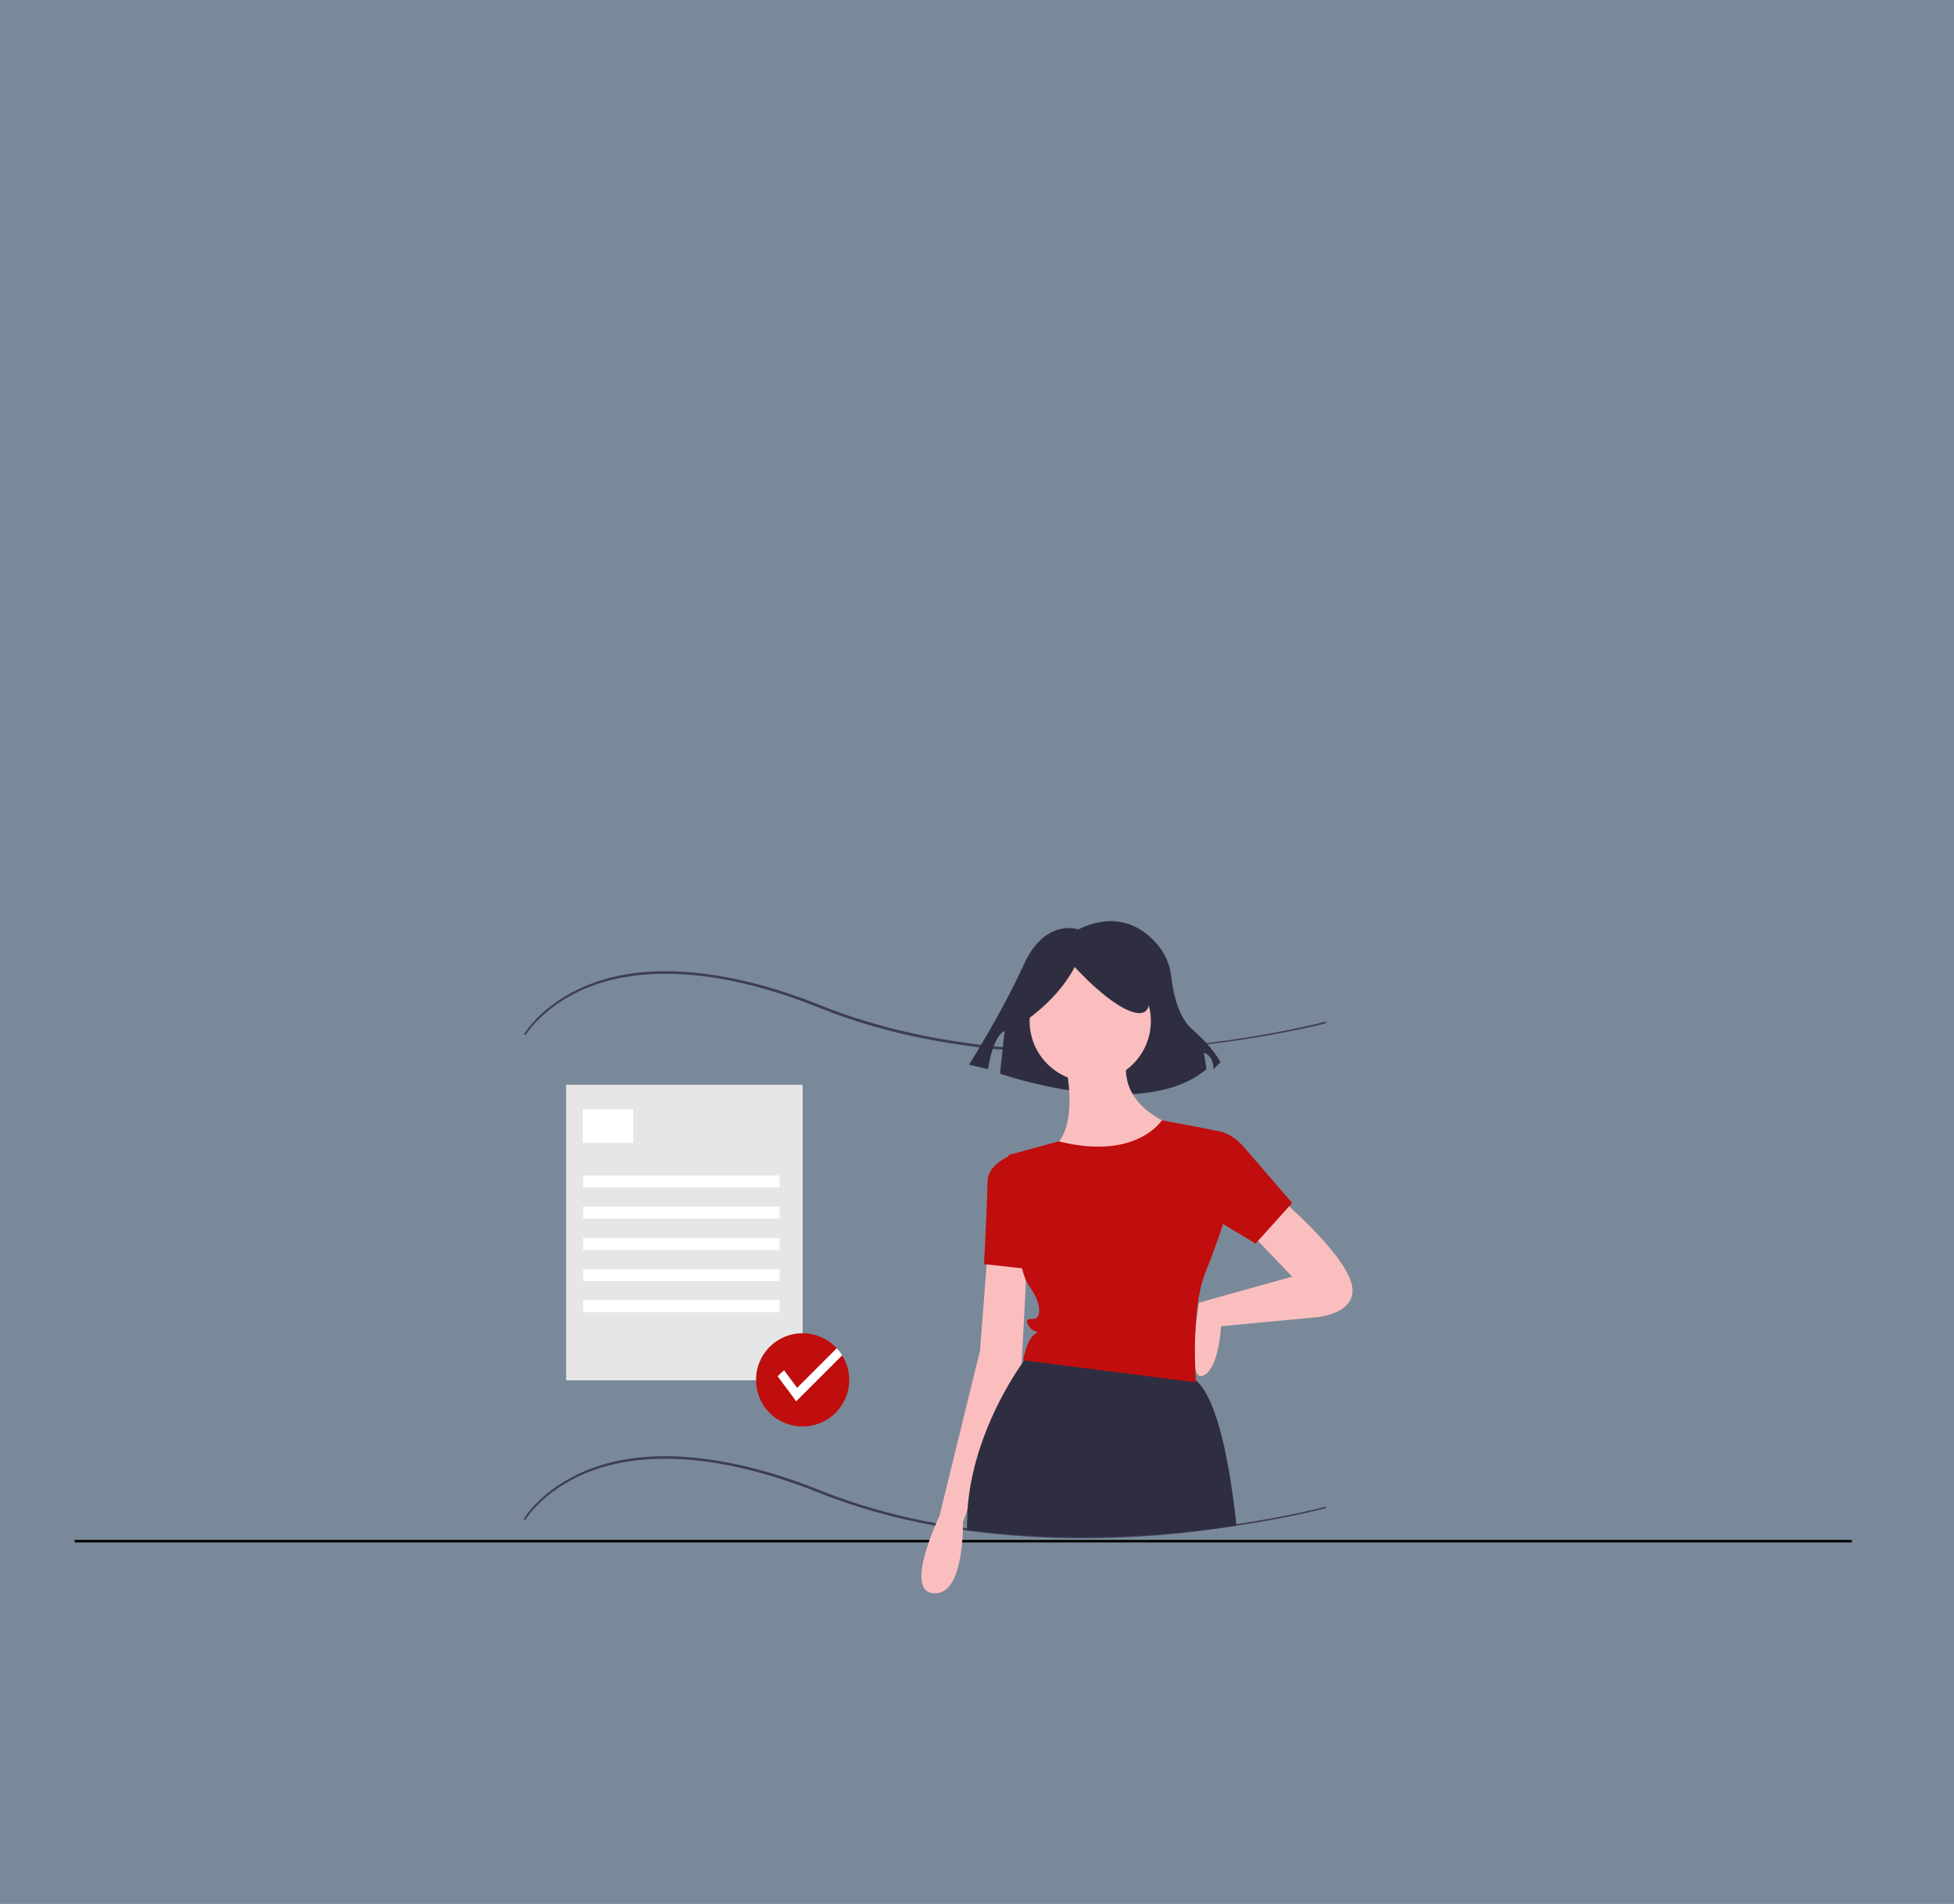 <?xml version="1.0" encoding="utf-8"?>
<!-- Generator: Adobe Illustrator 27.2.0, SVG Export Plug-In . SVG Version: 6.00 Build 0)  -->
<svg version="1.1" id="Layer_1" xmlns="http://www.w3.org/2000/svg" xmlns:xlink="http://www.w3.org/1999/xlink" x="0px" y="0px"
	 viewBox="0 0 390 380" style="enable-background:new 0 0 390 380;" xml:space="preserve">
<rect x="0" y="0" width="390" height="380" fill="#808080" stroke="none"/>
<style type="text/css">
	.st0{opacity:0.2;fill:#66B0FF;enable-background:new    ;}
	.st1{fill:none;stroke:#000000;stroke-width:0.5;stroke-miterlimit:10;}
	.st2{fill:#3F3D56;}
	.st3{fill:#2F2E41;}
	.st4{fill:#FBBEBE;}
	.st5{fill:#C00D0D;}
	.st6{fill:#E6E6E6;}
	.st7{fill:#FFFFFF;}
</style>
<rect y="0" class="st0" width="390" height="380"/>
<line class="st1" x1="14.9" y1="307.6" x2="369.6" y2="307.6"/>
<path class="st2" d="M216,307c-7.7,0-15.4-0.5-23-1.5c-0.3-0.1-0.5-0.1-0.8-0.1c-1.9-0.3-3.7-0.6-5.6-0.9c-8.2-1.5-15.9-3.7-23-6.5
	c-23.4-9.4-38.2-7.4-46.4-4.1c-8.9,3.6-12.4,9.5-12.4,9.5l-0.3-0.2c0.1-0.1,3.5-6,12.5-9.7c5.3-2.2,11.4-3.1,18.3-2.8
	c8.5,0.4,18.1,2.6,28.5,6.8c7,2.8,14.7,5,22.9,6.5c1.8,0.3,3.7,0.7,5.6,0.9c0.3,0.1,0.5,0.1,0.8,0.1c20.7,2.9,40.6,1.1,53.7-0.8
	c10.8-1.6,17.8-3.5,17.8-3.5l0.1,0.3c-0.1,0-7.1,1.9-17.9,3.5C236.6,306.2,226.4,307,216,307z"/>
<path class="st2" d="M216,210.2c-6,0-11.7-0.3-17.3-0.8c-12.8-1.3-24.6-4-35-8.2c-23.4-9.4-38.2-7.4-46.4-4.1
	c-8.9,3.6-12.4,9.5-12.4,9.5l-0.3-0.2c0.1-0.1,3.5-6,12.5-9.7c5.3-2.2,11.4-3.1,18.3-2.8c8.5,0.4,18.1,2.6,28.5,6.8
	c23.5,9.4,49.6,9.8,67.4,8.4c19.3-1.4,33.2-5.2,33.3-5.2l0.1,0.3c-0.2,0.1-14.1,3.7-33.4,5.2C226.1,210,221.1,210.2,216,210.2z"/>
<path class="st3" d="M215.2,185.5c0,0-6.6-2.4-10.9,7.1c-4.3,9.5-10.9,19.9-10.9,19.9l3.8,0.9c0,0,0.9-6.6,3.3-7.6l-0.9,8.5
	c0,0,28.4,9.9,41.2-0.9l-0.5-3.3c0,0,1.9,0.5,1.9,3.3l1.4-1.4c0,0-1.4-2.9-5.7-6.6c-2.8-2.5-3.7-7.2-4.1-10.2
	c-0.2-2.5-1.2-4.8-2.8-6.7C228.2,185.2,223,181.7,215.2,185.5z"/>
<path class="st4" d="M255.4,239.1c0,0,12.5,10.6,14.3,16.9c1.8,6.2-6.9,6.9-6.9,6.9l-19.1,1.8c0,0-0.4,8.8-3.7,9.9
	c-3.3,1.1-0.7-14.6-0.7-14.6l18.6-5.2l-8.4-8.8L255.4,239.1z"/>
<path class="st4" d="M197.1,250.1l-1.5,19.5l-8.1,33c0,0-7.3,15.1-1.1,15.4c6.2,0.4,5.8-14.3,5.8-14.3l11.7-31.2l1.1-21.3
	L197.1,250.1z"/>
<circle class="st4" cx="217.6" cy="203.8" r="12.1"/>
<path class="st4" d="M212.1,209.7c0,0,4.4,15.8-2.6,19.8c-6.9,4,17.6,6.9,24.2-5.1c0,0-11.7-4-8.4-14.7H212.1z"/>
<path class="st5" d="M203.7,231.4l-2.2-0.7c0,0-4.4,1.8-4.4,5.1s-0.7,16.5-0.7,16.5l9.9,1.1L203.7,231.4z"/>
<path class="st3" d="M246.8,304.5c-13.6,2-33.3,3.6-53.8,0.8c0-0.2,0-0.4,0-0.6c0-1.2,0.1-2.3,0.1-3.4c1-13.8,8.2-25.3,10.9-29.2
	c0.2-0.2,0.3-0.4,0.4-0.6c0.4-0.6,0.7-0.9,0.7-0.9s21.3-0.3,32.3,4.1c0.6,0.2,1,0.6,1.4,0.9C243,279.4,245.4,291.7,246.8,304.5z"/>
<path class="st5" d="M238.9,226.2c0,0,4.8-2.6,9.5,2.9l9.5,11l-7.3,8.1l-14-8.4L238.9,226.2z"/>
<path class="st3" d="M204.5,203.9c4.3-3.1,7.8-6.7,10-10.9c0,0,7.9,8.8,12.7,9.2c4.8,0.4,0.4-10.5,0.4-10.5l-8.8-2.2l-8.3,0.9
	l-6.5,4.4L204.5,203.9z"/>
<path class="st5" d="M231.9,223.6c0,0-5.1,8.1-20.6,4.2l-8.8,2.4l-1.2,0.3c0,0,1.1,22,4,26s2.2,6.2,1.5,6.6
	c-0.7,0.4-2.6-0.4-1.5,1.5c1.1,1.8,2.6,0.7,1.1,1.8c-1.5,1.1-2.2,5.1-2.2,5.1l34.5,4.4c0,0-1.1-14.3,1.8-21.7
	c2.9-7.3,3.7-10.3,3.7-10.3l-2.2-18.4L231.9,223.6z"/>
<rect x="113" y="216.5" class="st6" width="47.2" height="59"/>
<rect x="116.3" y="221.4" class="st7" width="10.1" height="6.7"/>
<rect x="116.4" y="234.6" class="st7" width="39.2" height="2.4"/>
<rect x="116.4" y="240.8" class="st7" width="39.2" height="2.4"/>
<rect x="116.4" y="247.1" class="st7" width="39.2" height="2.4"/>
<rect x="116.4" y="253.3" class="st7" width="39.2" height="2.4"/>
<rect x="116.4" y="259.5" class="st7" width="39.2" height="2.4"/>
<path class="st5" d="M169.5,275.4c0,5.1-4.1,9.3-9.3,9.3s-9.3-4.1-9.3-9.3c0-5.1,4.1-9.3,9.3-9.3c3.1,0,6.1,1.6,7.8,4.3
	C169,271.9,169.5,273.7,169.5,275.4z"/>
<path class="st7" d="M168.1,270.5l-9.2,9.2c-0.6-0.9-3.7-5-3.7-5c0.4-0.4,0.8-0.8,1.3-1.2l2.6,3.5l7.9-7.9
	C167.4,269.5,167.8,270,168.1,270.5z"/>
</svg>

